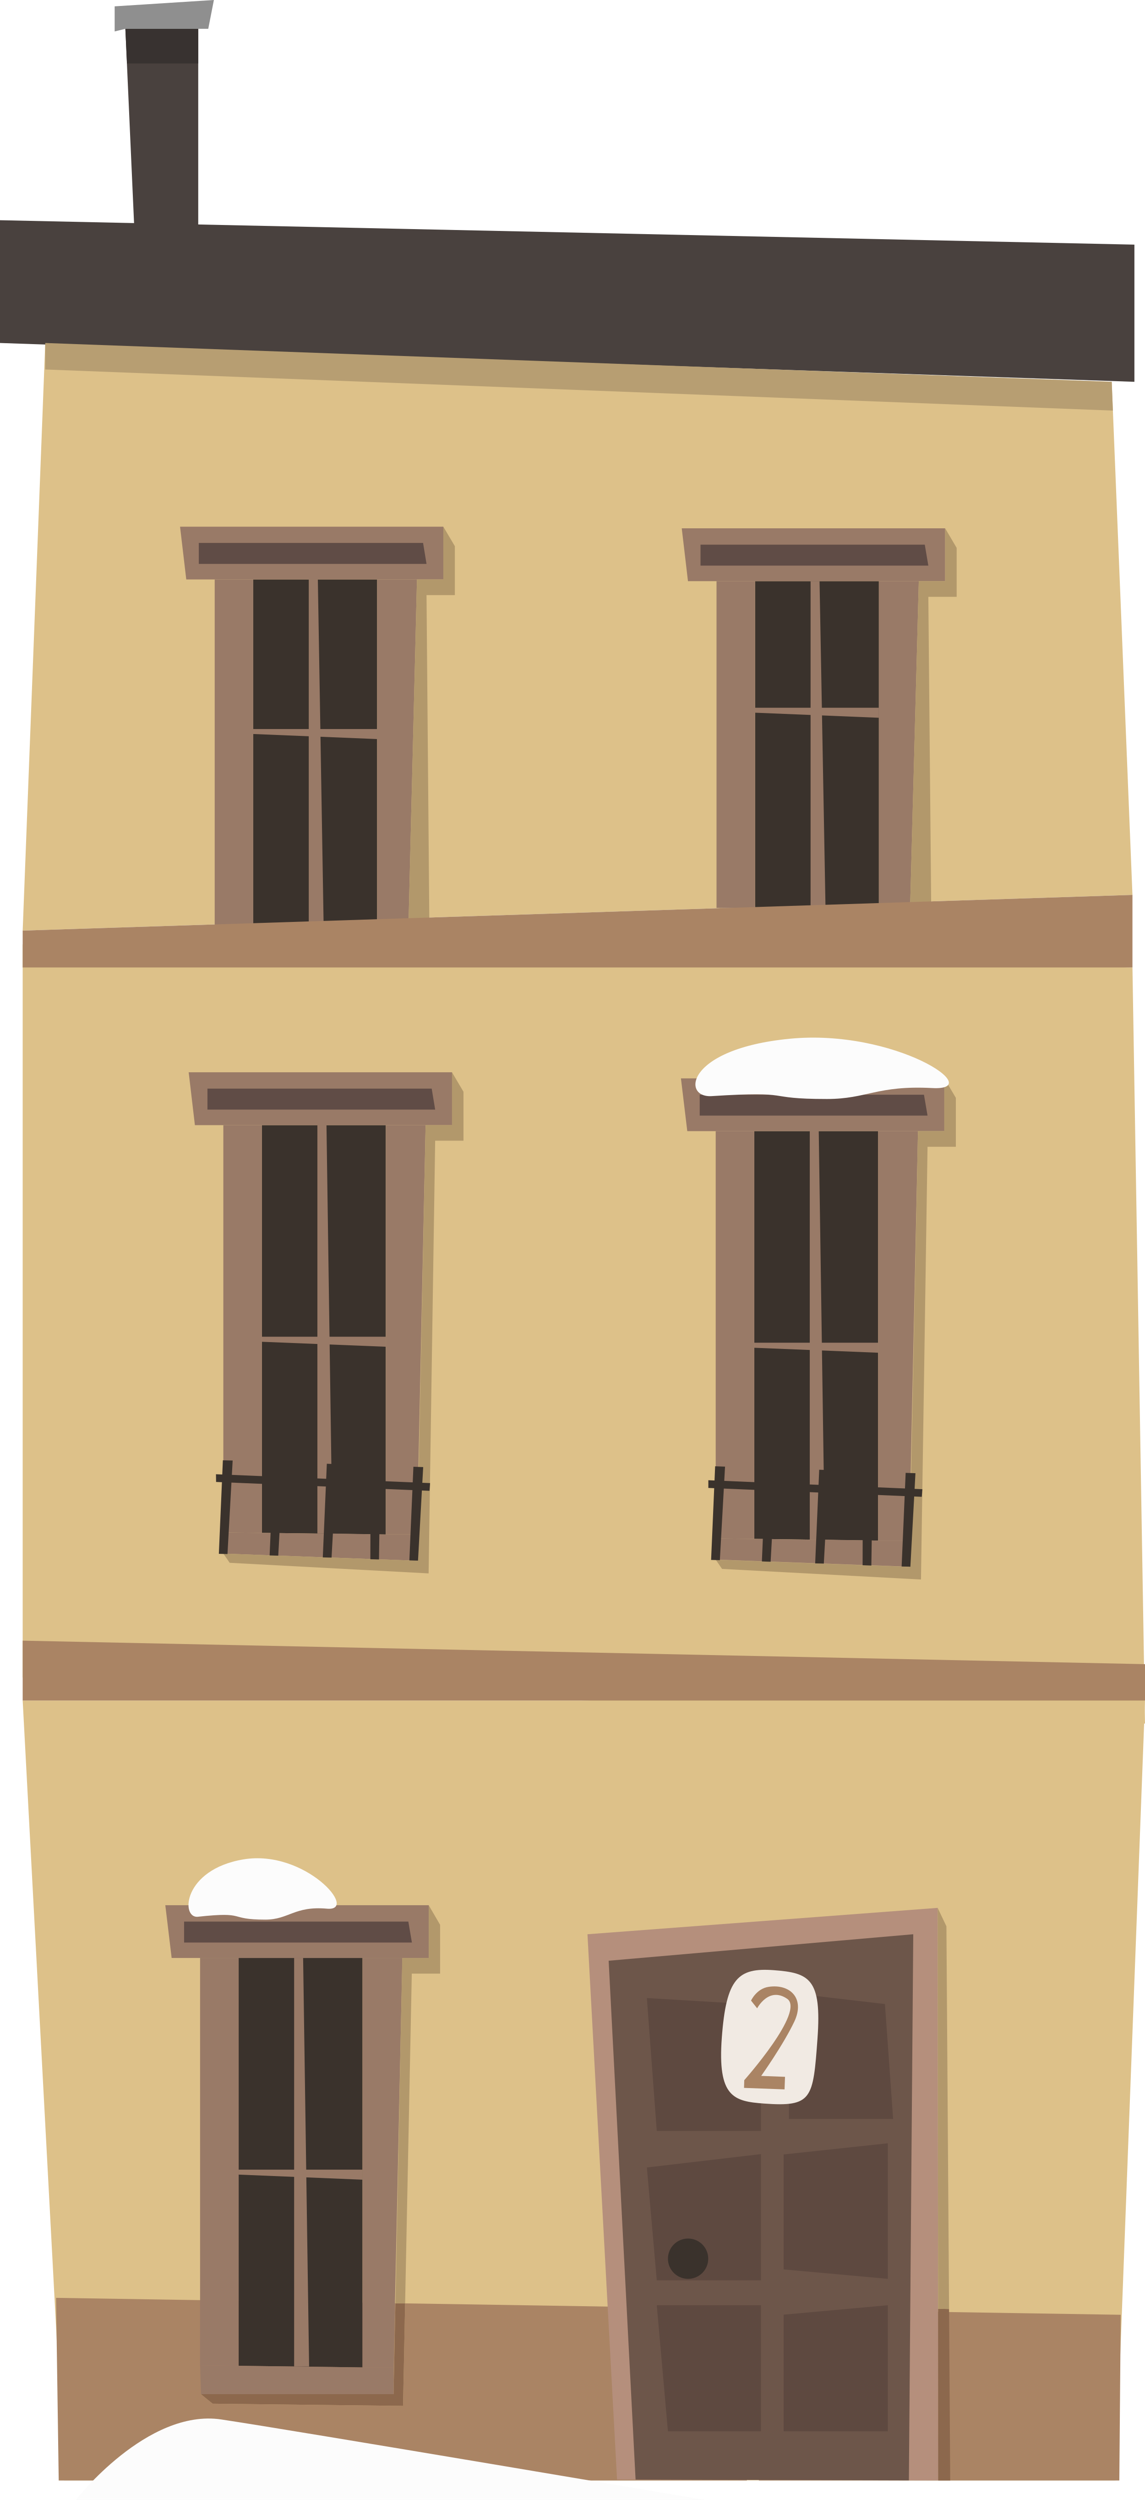 <?xml version="1.0" encoding="UTF-8"?><svg id="Haus_10" xmlns="http://www.w3.org/2000/svg" viewBox="0 0 99.46 217.05"><defs><style>.cls-1{fill:#fcfcfc;}.cls-2{fill:#f1eae3;}.cls-3{fill:#997a67;}.cls-4{fill:#8c684d;}.cls-5{fill:#8f8f8f;}.cls-6{fill:#b79e72;}.cls-7{fill:#b58f7c;}.cls-8{fill:#b2986b;}.cls-9{fill:#aa8464;}.cls-10{fill:#ddc189;}.cls-11{fill:#6d564a;}.cls-12{fill:#383230;}.cls-13{fill:#3a322c;}.cls-14{fill:#49413e;}.cls-15{fill:#604c46;}.cls-16{fill:#5e4940;}</style></defs><polygon class="cls-10" points="5.58 215.36 96.9 215.36 99.46 147.65 1.97 147.65 5.58 215.36"/><polygon class="cls-10" points="1.97 145.65 1.97 82 98.37 84 99.46 149.65 1.97 145.65"/><polygon class="cls-10" points="1.97 80.8 3.93 29.78 96.57 33.15 98.37 77.7 1.97 80.8"/><polygon class="cls-9" points="1.97 147.65 1.97 142.45 99.46 144.49 99.46 147.65 1.97 147.65"/><polygon class="cls-14" points="98.54 33.15 98.54 21.24 0 19.12 0 29.78 98.54 33.15"/><polygon class="cls-9" points="64.88 215.37 5.1 215.37 4.87 199.51 34.35 199.98 34.19 207.87 17.45 207.87 18.47 208.7 35.01 208.89 35.19 199.99 64.87 200.46 64.88 215.37"/><polygon class="cls-6" points="3.93 29.78 96.57 33.15 96.67 35.65 3.93 32.08 3.93 29.78"/><polygon class="cls-14" points="11.73 21.28 10.89 2.5 17.22 2.5 17.22 21.28 11.73 21.28"/><polygon class="cls-5" points="17.22 2.5 18.09 2.5 18.58 0 9.96 .55 9.96 2.73 10.89 2.5 17.22 2.5"/><polygon class="cls-12" points="10.89 2.5 17.22 2.5 17.22 5.51 11.03 5.51 10.89 2.5"/><polygon class="cls-9" points="97.35 200.98 97.23 215.37 65.92 215.37 65.82 200.48 97.35 200.98"/><g><polygon class="cls-7" points="53.6 215.29 51.03 167.94 81.45 165.65 81.5 215.36 53.6 215.29"/><polygon class="cls-11" points="55.21 215.29 52.87 170.24 79.33 167.94 78.95 215.36 55.21 215.29"/><polygon class="cls-16" points="66.1 174.07 56.19 173.48 57.05 185.02 66.1 185.02 66.1 174.07"/><polygon class="cls-16" points="76.87 174 68.53 173.03 68.53 183.98 77.58 183.98 76.87 174"/><polygon class="cls-16" points="66.1 187.03 56.19 188.19 57.05 197.99 66.1 197.99 66.1 187.03"/><polygon class="cls-16" points="77.12 186.09 68.07 187.06 68.07 197.04 77.12 197.86 77.12 186.09"/><polygon class="cls-16" points="66.1 200.15 57.05 200.15 58.02 211.1 66.1 211.1 66.1 200.15"/><polygon class="cls-16" points="77.12 200.15 68.07 200.97 68.07 211.1 77.12 211.1 77.12 200.15"/><circle class="cls-13" cx="59.77" cy="196.11" r="1.75"/><polygon class="cls-4" points="82.54 215.37 81.5 215.37 81.49 200.46 82.44 200.48 82.54 215.37"/><polygon class="cls-8" points="82.44 200.48 81.49 200.46 81.45 165.65 82.21 167.25 82.44 200.48"/></g><g><g><g><g><polygon class="cls-13" points="65.52 133.61 65.52 98.21 76.28 98.21 76.28 133.76 65.52 133.61"/><polygon class="cls-3" points="62.17 133.58 62.17 98.21 65.52 98.21 65.52 133.61 62.17 133.58"/><polygon class="cls-3" points="76.28 133.76 78.98 133.76 79.74 98.21 76.28 98.21 76.28 133.76"/><polygon class="cls-3" points="59.7 98.21 62.17 98.21 65.52 98.21 76.28 98.21 79.74 98.21 82.03 98.21 82.03 93.63 59.15 93.63 59.7 98.21"/><polygon class="cls-15" points="60.78 96.86 60.78 95.05 80.26 95.05 80.57 96.86 60.78 96.86"/><polygon class="cls-3" points="65.52 116.58 76.28 116.58 76.28 117.45 65.52 117.02 65.52 116.58"/><polygon class="cls-3" points="70.34 98.21 70.34 133.68 71.64 133.68 71.12 98.21 70.34 98.21"/></g><polygon class="cls-8" points="83.03 95.32 83.03 99.57 80.57 99.57 80 137.14 62.72 136.22 62.17 135.42 78.98 136.04 79.74 98.21 82.03 98.21 82.03 93.63 83.03 95.32"/></g><polygon class="cls-3" points="62.17 133.58 65.52 133.61 70.34 133.68 71.64 133.68 76.28 133.76 78.98 133.76 78.98 136.03 62.17 135.41 62.17 133.58"/></g><g><polygon class="cls-13" points="79.08 136.03 79.52 127.91 78.67 127.88 78.32 136.01 79.08 136.03"/><polygon class="cls-13" points="71.56 135.76 72.01 127.64 71.16 127.61 70.81 135.74 71.56 135.76"/><polygon class="cls-13" points="75.69 135.93 75.81 127.79 74.95 127.77 74.93 135.9 75.69 135.93"/><polygon class="cls-13" points="66.94 135.6 67.39 127.47 66.53 127.45 66.18 135.57 66.94 135.6"/><polygon class="cls-13" points="62.53 135.46 62.98 127.34 62.12 127.31 61.77 135.44 62.53 135.46"/><polygon class="cls-13" points="80.12 129.3 61.53 128.52 61.53 129.19 80.07 129.96 80.12 129.3"/></g></g><g><g><g><polygon class="cls-13" points="22.75 133.09 22.75 97.69 33.51 97.69 33.51 133.23 22.75 133.09"/><polygon class="cls-3" points="19.4 133.06 19.4 97.69 22.75 97.69 22.75 133.09 19.4 133.06"/><polygon class="cls-3" points="33.51 133.23 36.22 133.23 36.97 97.69 33.51 97.69 33.51 133.23"/><polygon class="cls-3" points="16.93 97.69 19.4 97.69 22.75 97.69 33.51 97.69 36.97 97.69 39.27 97.69 39.27 93.1 16.39 93.1 16.93 97.69"/><polygon class="cls-15" points="18.02 96.34 18.02 94.52 37.5 94.52 37.8 96.34 18.02 96.34"/><polygon class="cls-3" points="22.75 116.06 33.51 116.06 33.51 116.93 22.75 116.5 22.75 116.06"/><polygon class="cls-3" points="27.57 97.69 27.57 133.15 28.87 133.15 28.36 97.69 27.57 97.69"/></g><polygon class="cls-3" points="19.4 133.06 22.75 133.09 27.57 133.15 28.87 133.15 33.51 133.23 36.22 133.23 36.22 135.51 19.4 134.89 19.4 133.06"/><polygon class="cls-8" points="40.26 94.79 40.26 99.04 37.8 99.04 37.23 136.61 19.95 135.69 19.4 134.89 36.21 135.51 36.97 97.68 39.26 97.68 39.26 93.1 40.26 94.79"/></g><g><polygon class="cls-13" points="36.31 135.5 36.76 127.38 35.91 127.35 35.56 135.48 36.31 135.5"/><polygon class="cls-13" points="28.8 135.24 29.25 127.12 28.39 127.09 28.04 135.22 28.8 135.24"/><polygon class="cls-13" points="32.92 135.4 33.04 127.27 32.19 127.24 32.17 135.38 32.92 135.4"/><polygon class="cls-13" points="24.17 135.07 24.62 126.95 23.77 126.92 23.42 135.05 24.17 135.07"/><polygon class="cls-13" points="19.76 134.93 20.21 126.81 19.36 126.79 19.01 134.91 19.76 134.93"/><polygon class="cls-13" points="37.36 128.77 18.76 128 18.77 128.67 37.31 129.44 37.36 128.77"/></g></g><g><g><polygon class="cls-13" points="22 80.71 22 50.31 32.76 50.31 32.76 80.86 22 80.71"/><polygon class="cls-3" points="18.65 80.68 18.65 50.31 22 50.31 22 80.71 18.65 80.68"/><polygon class="cls-3" points="32.76 80.86 35.47 80.86 36.22 50.31 32.76 50.31 32.76 80.86"/><polygon class="cls-3" points="16.18 50.31 18.65 50.31 22 50.31 32.76 50.31 36.22 50.31 38.51 50.31 38.51 45.73 15.64 45.73 16.18 50.31"/><polygon class="cls-15" points="17.27 48.96 17.27 47.14 36.75 47.14 37.05 48.96 17.27 48.96"/><polygon class="cls-3" points="22 63.3 32.76 63.3 32.76 64.17 22 63.73 22 63.3"/><polygon class="cls-3" points="26.82 50.31 26.82 80.78 28.12 80.78 27.61 50.31 26.82 50.31"/></g><polygon class="cls-8" points="38.51 45.73 39.51 47.42 39.51 51.67 37.05 51.67 37.3 80.87 35.47 80.86 36.22 50.31 38.51 50.31 38.51 45.73"/></g><g><g><polygon class="cls-13" points="65.59 78.86 65.59 50.46 76.34 50.46 76.34 79.01 65.59 78.86"/><polygon class="cls-3" points="62.24 78.83 62.24 50.46 65.59 50.46 65.59 78.86 62.24 78.83"/><polygon class="cls-3" points="76.34 79.01 79.05 79.01 79.81 50.46 76.34 50.46 76.34 79.01"/><polygon class="cls-3" points="59.76 50.46 62.24 50.46 65.59 50.46 76.34 50.46 79.81 50.46 82.1 50.46 82.1 45.87 59.22 45.87 59.76 50.46"/><polygon class="cls-15" points="60.85 49.11 60.85 47.29 80.33 47.29 80.64 49.11 60.85 49.11"/><polygon class="cls-3" points="65.59 61.45 76.34 61.45 76.34 62.32 65.59 61.88 65.59 61.45"/><polygon class="cls-3" points="70.41 50.46 70.41 78.93 71.71 78.93 71.19 50.46 70.41 50.46"/></g><polygon class="cls-8" points="82.1 45.87 83.1 47.57 83.1 51.82 80.64 51.82 80.89 79.02 79.05 79.01 79.81 50.46 82.1 50.46 82.1 45.87"/></g><polygon class="cls-9" points="1.97 84 1.97 80.8 98.37 77.7 98.37 84 1.97 84"/><g><g><g><polygon class="cls-13" points="20.73 205.41 20.73 170 31.49 170 31.49 205.55 20.73 205.41"/><polygon class="cls-3" points="17.38 205.37 17.38 170 20.73 170 20.73 205.41 17.38 205.37"/><polygon class="cls-3" points="31.49 205.55 34.19 205.55 34.95 170 31.49 170 31.49 205.55"/><polygon class="cls-3" points="14.91 170 17.38 170 20.73 170 31.49 170 34.95 170 37.24 170 37.24 165.42 14.36 165.42 14.91 170"/><polygon class="cls-15" points="15.99 168.66 15.99 166.84 35.47 166.84 35.78 168.66 15.99 168.66"/><polygon class="cls-3" points="20.73 188.38 31.49 188.38 31.49 189.25 20.73 188.81 20.73 188.38"/><polygon class="cls-3" points="25.55 170 25.55 205.47 26.85 205.47 26.33 170 25.55 170"/></g><polygon class="cls-4" points="35.19 199.99 35.01 208.89 18.47 208.7 17.45 207.87 34.19 207.87 34.35 199.98 35.19 199.99"/><polygon class="cls-8" points="38.23 167.12 38.23 171.36 35.77 171.36 35.19 199.99 34.35 199.98 34.94 170 37.24 170 37.24 165.42 38.23 167.12"/></g><polygon class="cls-3" points="17.38 205.37 20.73 205.41 31.49 205.55 34.19 205.55 34.19 207.87 17.46 207.87 17.38 205.37"/></g><path class="cls-2" d="M66.36,182.64c4.21,.31,4.27-.42,4.65-5.63s-.7-5.72-3.8-5.95-4.13,.71-4.51,5.86,1.02,5.53,3.66,5.72Z"/><path class="cls-9" d="M65.23,173.69l.54,.68s1-1.92,2.6-.83-3.72,7.07-3.72,7.07l-.02,.67,3.52,.13,.04-1.09-2.07-.08s1.93-2.71,2.88-4.72c.95-2.01-.37-3.3-2.25-3.01-1.04,.16-1.51,1.19-1.51,1.19Z"/><path class="cls-1" d="M68.58,90.19c9.14-.89,17.23,4.54,12.4,4.28-4.83-.25-5.64,.95-9.15,.95-5.72,0-2.58-.72-10.01-.25-2.62,.17-2.25-4.1,6.76-4.98Z"/><path class="cls-1" d="M21.15,161.44c5.35-.89,10.08,4.54,7.25,4.28-2.83-.25-3.3,.95-5.35,.95-3.34,0-1.51-.72-5.85-.25-1.53,.17-1.32-4.1,3.95-4.98Z"/><path class="cls-1" d="M6.59,217.05s6.18-7.95,12.64-6.98c6.46,.97,41.96,6.98,41.96,6.98H6.59Z"/></svg>